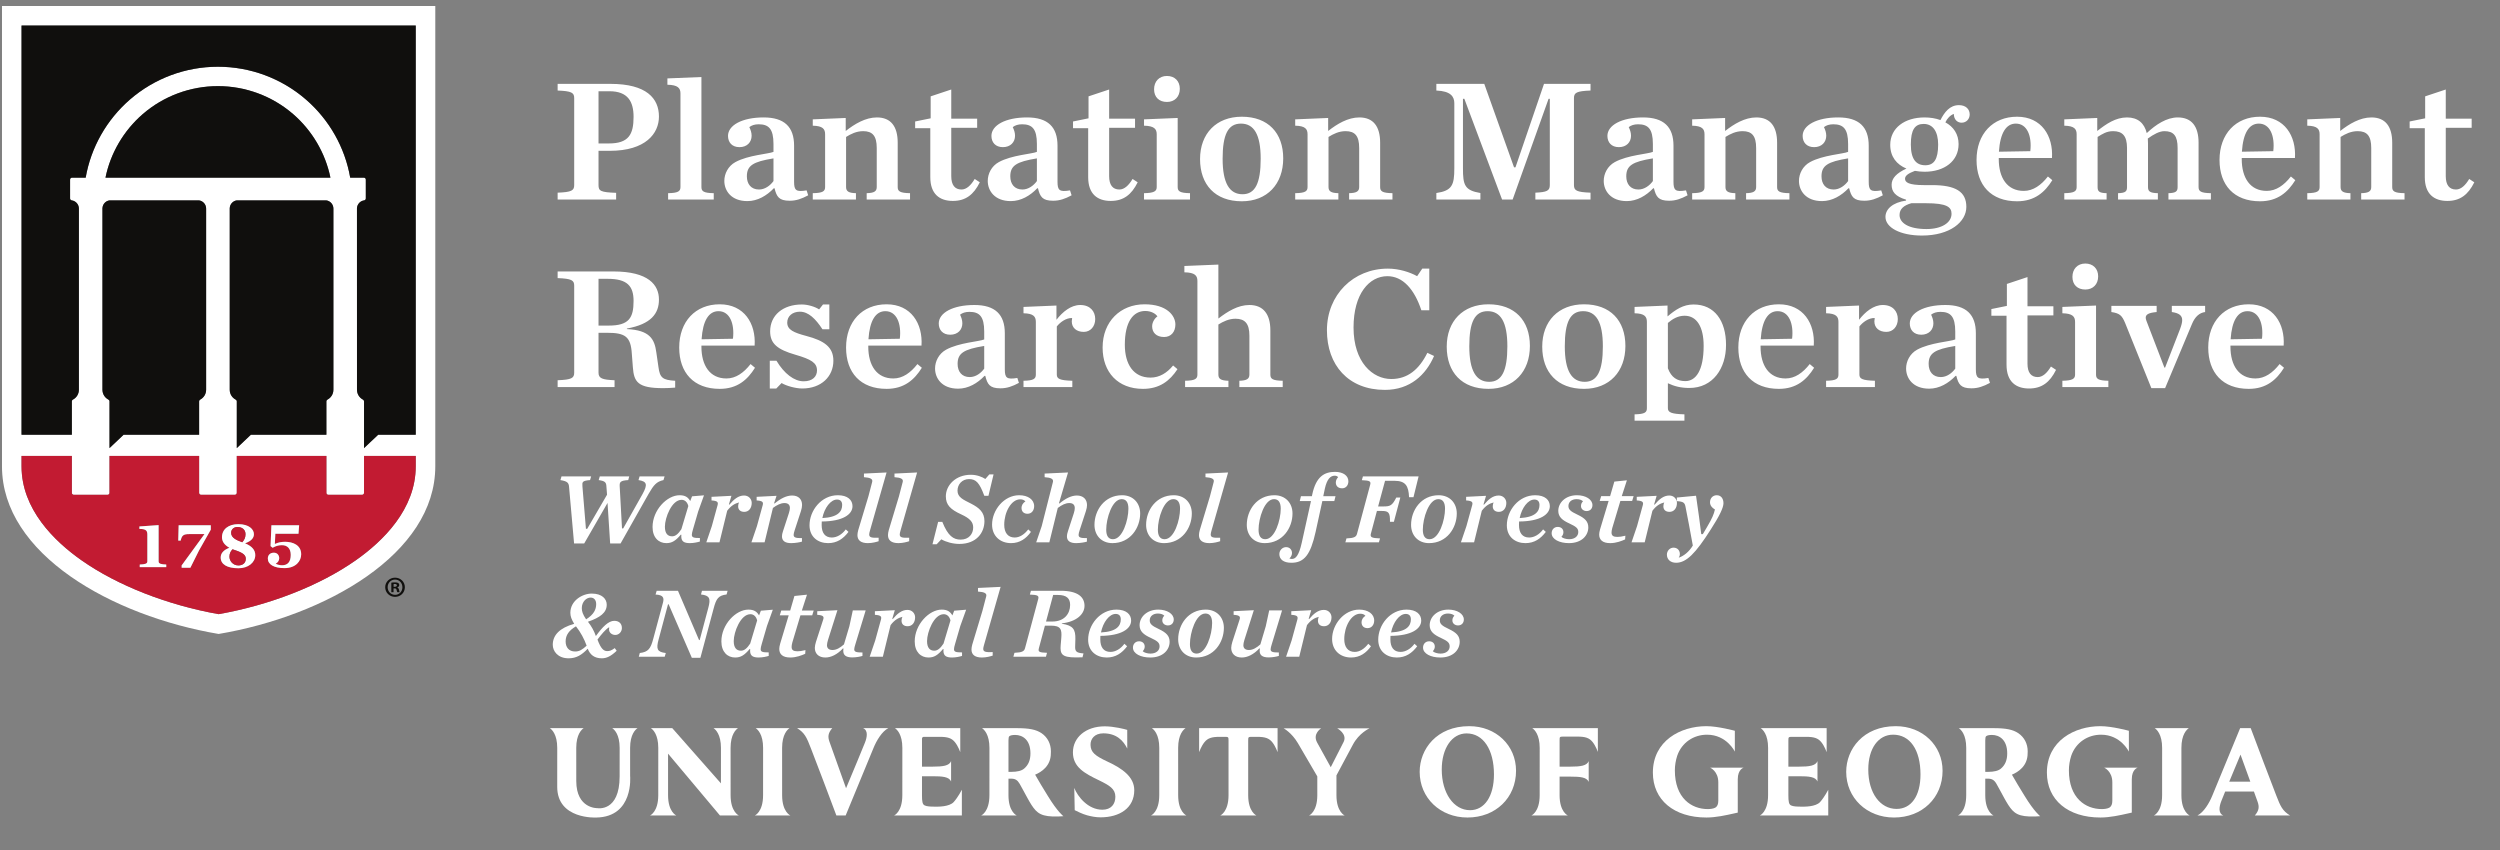<svg width="250" height="85" viewBox="0 0 250 85" fill="none" xmlns="http://www.w3.org/2000/svg">
<rect x="0" y="0" width="250" height="85" fill="#808080" stroke="none"/>
<path d="M41.574 43.475H37.813V43.478L36.403 44.809V40.132C36.403 40.062 36.363 39.998 36.302 39.964C35.929 39.771 35.699 39.393 35.699 38.974L35.696 20.82C35.719 20.421 36.019 20.09 36.414 20.037C36.509 20.023 36.58 19.942 36.58 19.847V17.956C36.58 17.849 36.493 17.766 36.389 17.766H35.02C34.496 14.744 32.925 11.972 30.592 9.952C28.154 7.837 25.027 6.674 21.794 6.674C18.56 6.674 15.436 7.837 12.996 9.952C10.665 11.972 9.092 14.744 8.568 17.766H7.199C7.095 17.766 7.008 17.849 7.008 17.956V19.847C7.008 19.942 7.078 20.023 7.174 20.037C7.58 20.093 7.889 20.446 7.889 20.857V38.974C7.889 39.393 7.656 39.771 7.286 39.964C7.224 39.995 7.185 40.062 7.185 40.132V43.475H2.154V2.555H41.574V43.475ZM10.957 20.037H19.895C20.305 20.09 20.613 20.443 20.613 20.857V38.974C20.613 39.393 20.383 39.771 20.013 39.964C19.951 39.995 19.912 40.062 19.912 40.132V43.475H12.359L10.951 44.809V40.135C10.951 40.062 10.909 39.998 10.848 39.964C10.475 39.771 10.245 39.393 10.245 38.974V20.82C10.264 20.418 10.564 20.088 10.957 20.037ZM10.547 17.766C11.047 15.315 12.368 13.063 14.269 11.415C16.356 9.608 19.029 8.612 21.794 8.612C24.559 8.612 27.232 9.608 29.319 11.415C31.22 13.063 32.541 15.315 33.043 17.766H10.547ZM23.575 39.964C23.202 39.771 22.972 39.393 22.972 38.974V20.82C22.991 20.418 23.291 20.088 23.681 20.037H32.622C33.032 20.09 33.34 20.443 33.34 20.857V38.974C33.34 39.393 33.11 39.771 32.74 39.964C32.678 39.995 32.639 40.062 32.639 40.132V43.475H25.087L23.678 44.809V40.135C23.678 40.062 23.636 39.998 23.575 39.964ZM41.574 46.633C41.574 50.919 38.307 54.114 35.567 56.036C31.991 58.548 27.013 60.501 21.864 61.416C16.718 60.501 11.74 58.548 8.161 56.036C5.421 54.114 2.154 50.919 2.154 46.633V45.593H7.185V49.291C7.185 49.395 7.269 49.481 7.376 49.481H10.761C10.864 49.481 10.951 49.395 10.951 49.291V45.593H19.912V49.291C19.912 49.395 19.996 49.481 20.103 49.481H23.485C23.591 49.481 23.678 49.395 23.678 49.291V45.593H32.639V49.291C32.639 49.395 32.723 49.481 32.83 49.481H36.212C36.319 49.481 36.403 49.395 36.403 49.291V45.593H41.574V46.633ZM0.199 0.603V46.633C0.199 55.415 11.21 61.595 21.864 63.396C32.519 61.595 43.529 55.415 43.529 46.633V0.603H0.199Z" fill="white"/>
<path d="M33.043 17.766H10.548C11.047 15.315 12.368 13.063 14.269 11.415C16.356 9.608 19.029 8.612 21.794 8.612C24.559 8.612 27.232 9.608 29.319 11.415C31.22 13.063 32.541 15.315 33.043 17.766Z" fill="#100F0D"/>
<path d="M20.613 20.857V38.974C20.613 39.393 20.383 39.771 20.013 39.964C19.951 39.995 19.912 40.062 19.912 40.132V43.475H12.359L10.951 44.809V40.135C10.951 40.062 10.909 39.998 10.848 39.964C10.475 39.771 10.245 39.393 10.245 38.974V20.82C10.264 20.418 10.564 20.088 10.957 20.037H19.895C20.305 20.09 20.613 20.443 20.613 20.857Z" fill="#100F0D"/>
<path d="M33.34 20.857V38.974C33.34 39.393 33.11 39.771 32.74 39.964C32.678 39.995 32.639 40.062 32.639 40.132V43.475H25.087L23.679 44.809V40.135C23.679 40.062 23.637 39.998 23.575 39.964C23.202 39.771 22.972 39.393 22.972 38.974V20.82C22.991 20.418 23.292 20.088 23.681 20.037H32.622C33.032 20.09 33.34 20.443 33.34 20.857Z" fill="#100F0D"/>
<path d="M28.446 56.811C27.406 56.811 26.783 56.453 26.783 55.849C26.783 55.502 27.024 55.269 27.384 55.269C27.754 55.269 27.922 55.552 27.922 55.829C27.922 56.061 27.765 56.263 27.608 56.341L27.574 56.358L27.605 56.383C27.7 56.456 27.995 56.528 28.197 56.528C28.78 56.528 29.075 56.178 29.075 55.49C29.075 54.872 28.752 54.517 28.191 54.517C27.818 54.517 27.566 54.612 27.263 54.777L27.055 54.612L27.142 52.525H29.913L29.849 53.376H27.535L27.487 54.357L27.484 54.399L27.521 54.382C27.835 54.24 28.132 54.181 28.516 54.181C29.29 54.181 30.118 54.508 30.118 55.429C30.118 56.095 29.596 56.811 28.446 56.811ZM23.85 56.825C22.717 56.825 22.069 56.436 22.069 55.753C22.069 55.334 22.346 55.012 22.896 54.794L22.941 54.777L22.899 54.752C22.433 54.483 22.198 54.139 22.198 53.725C22.198 52.928 22.84 52.416 23.836 52.416C24.904 52.416 25.392 52.936 25.392 53.42C25.392 53.803 25.112 54.103 24.559 54.31L24.503 54.332L24.559 54.355C25.21 54.634 25.527 55.012 25.527 55.51C25.527 56.26 24.806 56.825 23.85 56.825ZM21.079 52.967L19.895 55.059L19.04 56.772H18.165V56.539L20.42 53.448L20.448 53.409H18.928C18.322 53.409 18.187 53.554 18.067 54.058H17.826L17.865 52.525H21.079V52.967ZM16.625 56.71H13.975V56.453C14.491 56.433 14.735 56.38 14.735 56.134V53.459C14.735 53.258 14.698 53.135 14.609 53.048C14.499 52.942 14.306 52.894 13.989 52.894H13.941V52.645L15.86 52.511V56.134C15.86 56.38 16.106 56.433 16.625 56.453V56.71ZM36.403 45.593V49.291C36.403 49.395 36.319 49.481 36.212 49.481H32.83C32.723 49.481 32.639 49.395 32.639 49.291V45.593H23.679V49.291C23.679 49.395 23.592 49.481 23.485 49.481H20.103C19.996 49.481 19.912 49.395 19.912 49.291V45.593H10.951V49.291C10.951 49.395 10.865 49.481 10.761 49.481H7.376C7.269 49.481 7.185 49.395 7.185 49.291V45.593H2.154V46.633C2.154 50.919 5.421 54.114 8.161 56.036C11.74 58.548 16.718 60.501 21.864 61.416C27.013 60.501 31.991 58.548 35.567 56.036C38.307 54.114 41.574 50.919 41.574 46.633V45.593H36.403Z" fill="#C21B32"/>
<path d="M41.574 2.555V43.475H37.814V43.478L36.403 44.809V40.132C36.403 40.062 36.364 39.998 36.302 39.964C35.929 39.771 35.699 39.393 35.699 38.974L35.696 20.82C35.719 20.421 36.019 20.09 36.414 20.037C36.509 20.023 36.58 19.942 36.58 19.847V17.956C36.58 17.849 36.493 17.766 36.389 17.766H35.02C34.496 14.744 32.925 11.972 30.592 9.952C28.155 7.837 25.027 6.673 21.794 6.673C18.56 6.673 15.436 7.837 12.996 9.952C10.665 11.972 9.092 14.744 8.568 17.766H7.199C7.095 17.766 7.008 17.849 7.008 17.956V19.847C7.008 19.942 7.078 20.023 7.174 20.037C7.58 20.093 7.889 20.446 7.889 20.857V38.974C7.889 39.393 7.656 39.771 7.286 39.964C7.224 39.995 7.185 40.062 7.185 40.132V43.475H2.154V2.555H41.574Z" fill="#100F0D"/>
<path d="M16.625 56.453V56.71H13.975V56.453C14.491 56.433 14.735 56.38 14.735 56.134V53.459C14.735 53.258 14.698 53.135 14.609 53.048C14.499 52.942 14.306 52.894 13.989 52.894H13.941V52.645L15.86 52.511V56.134C15.86 56.38 16.106 56.433 16.625 56.453Z" fill="white"/>
<path d="M21.079 52.525V52.967L19.895 55.059L19.04 56.772H18.165V56.539L20.42 53.448L20.448 53.409H18.928C18.322 53.409 18.187 53.554 18.067 54.058H17.825L17.865 52.525H21.079Z" fill="white"/>
<path d="M23.841 56.542C23.286 56.542 22.944 56.086 22.944 55.666C22.944 55.387 23.036 55.157 23.241 54.939L23.252 54.925L23.269 54.934C23.334 54.962 23.412 54.989 23.496 55.012C24.296 55.278 24.579 55.504 24.579 55.882C24.579 56.282 24.29 56.542 23.841 56.542ZM23.74 52.698C24.234 52.698 24.551 52.981 24.551 53.42C24.551 53.728 24.455 53.966 24.234 54.215L24.223 54.226L24.206 54.22C23.654 54.019 23.112 53.778 23.112 53.283C23.112 52.9 23.429 52.698 23.74 52.698ZM24.559 54.355L24.503 54.332L24.559 54.31C25.112 54.103 25.392 53.803 25.392 53.42C25.392 52.936 24.904 52.416 23.836 52.416C22.84 52.416 22.198 52.928 22.198 53.725C22.198 54.139 22.433 54.483 22.899 54.752L22.941 54.777L22.896 54.794C22.346 55.012 22.069 55.334 22.069 55.753C22.069 56.436 22.717 56.825 23.85 56.825C24.806 56.825 25.527 56.26 25.527 55.51C25.527 55.012 25.21 54.634 24.559 54.355Z" fill="white"/>
<path d="M24.551 53.42C24.551 53.728 24.455 53.966 24.234 54.215L24.223 54.226L24.206 54.22C23.653 54.019 23.112 53.778 23.112 53.283C23.112 52.9 23.429 52.698 23.74 52.698C24.234 52.698 24.551 52.981 24.551 53.42Z" fill="#C21B32"/>
<path d="M24.579 55.882C24.579 56.282 24.29 56.542 23.841 56.542C23.286 56.542 22.944 56.086 22.944 55.666C22.944 55.387 23.036 55.157 23.241 54.939L23.252 54.925L23.269 54.934C23.334 54.962 23.412 54.989 23.496 55.012C24.296 55.278 24.579 55.504 24.579 55.882Z" fill="#C21B32"/>
<path d="M30.118 55.429C30.118 56.095 29.596 56.811 28.446 56.811C27.406 56.811 26.783 56.453 26.783 55.849C26.783 55.502 27.024 55.27 27.383 55.27C27.754 55.27 27.922 55.552 27.922 55.829C27.922 56.061 27.765 56.263 27.608 56.341L27.574 56.358L27.605 56.383C27.7 56.456 27.995 56.528 28.197 56.528C28.78 56.528 29.075 56.178 29.075 55.49C29.075 54.872 28.752 54.517 28.191 54.517C27.818 54.517 27.566 54.612 27.263 54.777L27.055 54.612L27.142 52.525H29.913L29.849 53.376H27.535L27.487 54.357L27.484 54.399L27.521 54.383C27.835 54.24 28.132 54.181 28.516 54.181C29.29 54.181 30.118 54.508 30.118 55.429Z" fill="white"/>
<path d="M39.36 58.68H39.465C39.587 58.68 39.687 58.639 39.687 58.54C39.687 58.453 39.622 58.395 39.482 58.395C39.424 58.395 39.383 58.4 39.36 58.406V58.68ZM39.354 59.221H39.132V58.267C39.22 58.249 39.342 58.237 39.5 58.237C39.681 58.237 39.762 58.267 39.832 58.308C39.885 58.348 39.926 58.424 39.926 58.517C39.926 58.622 39.844 58.703 39.727 58.738V58.75C39.821 58.785 39.873 58.855 39.902 58.982C39.931 59.128 39.949 59.186 39.972 59.221H39.733C39.704 59.186 39.687 59.099 39.657 58.988C39.64 58.883 39.581 58.837 39.459 58.837H39.354V59.221ZM38.765 58.72C38.765 59.145 39.08 59.483 39.511 59.483C39.931 59.483 40.241 59.145 40.241 58.727C40.241 58.301 39.931 57.958 39.505 57.958C39.08 57.958 38.765 58.301 38.765 58.72ZM40.486 58.72C40.486 59.262 40.06 59.687 39.505 59.687C38.957 59.687 38.52 59.262 38.52 58.72C38.52 58.191 38.957 57.766 39.505 57.766C40.06 57.766 40.486 58.191 40.486 58.72Z" fill="#100F0D"/>
<path d="M58.242 48.631C58.211 48.2 58.22 48.07 59.004 48.009L59.115 47.639H56.152L56.041 48.009C56.714 48.12 56.875 48.27 56.905 48.68L57.408 54.344H58.421L60.753 50.293L61.015 54.344H62.059L64.873 49.363C65.376 48.489 65.657 48.16 66.348 48.009L66.459 47.639H63.959L63.848 48.009C64.701 48.139 64.783 48.449 64.25 49.413L62.321 52.839H62.2L61.969 48.631C61.948 48.209 62.019 48.059 62.824 48.009L62.923 47.639H59.979L59.868 48.009C60.522 48.099 60.623 48.249 60.642 48.661L60.704 49.471L58.723 52.879H58.593L58.242 48.631ZM69.816 51.155L70.399 49.533L69.205 49.632L69.023 50.105C68.822 49.754 68.551 49.523 67.958 49.523C66.693 49.523 65.255 51.016 65.255 52.7C65.255 53.762 65.869 54.313 66.632 54.313C67.205 54.313 67.566 54.073 68.088 53.461L68.138 53.482C68.128 53.541 68.128 53.602 68.128 53.661C68.138 54.153 68.421 54.313 68.992 54.313C69.375 54.313 69.816 54.212 69.989 54.153V53.802C69.384 53.802 69.183 53.752 69.183 53.482C69.183 53.362 69.224 53.19 69.294 52.95L69.816 51.155ZM68.159 49.982C68.48 49.982 68.733 50.204 68.832 50.604L68.138 52.919C67.838 53.371 67.557 53.632 67.215 53.632C66.773 53.632 66.49 53.35 66.49 52.669C66.49 51.767 67.174 49.982 68.159 49.982ZM74.407 49.551C73.836 49.551 73.383 49.933 72.932 50.475L72.892 50.435L73.142 49.582L71.152 49.683V50.044C71.775 50.084 71.836 50.225 71.756 50.524L71.183 52.61L70.63 54.233H71.947L72.719 51.075C73.123 50.545 73.503 50.345 73.907 50.244C73.845 50.355 73.815 50.524 73.815 50.625C73.815 50.995 74.055 51.186 74.428 51.186C74.87 51.186 75.172 50.825 75.172 50.293C75.172 49.914 74.879 49.551 74.407 49.551ZM75.695 52.61L75.142 54.233H76.459L77.293 50.795C77.685 50.505 78.067 50.305 78.447 50.305C78.811 50.305 78.99 50.484 78.99 50.795C78.99 50.927 78.959 51.096 78.891 51.306L78.296 53.131C78.228 53.322 78.197 53.501 78.197 53.632C78.197 54.103 78.527 54.313 79.12 54.313C79.512 54.313 80.024 54.224 80.196 54.162V53.811C79.564 53.823 79.363 53.741 79.363 53.491C79.363 53.38 79.403 53.22 79.472 53.011L80.095 51.106C80.166 50.884 80.206 50.665 80.206 50.496C80.206 49.914 79.835 49.551 79.212 49.551C78.648 49.551 78.055 49.853 77.453 50.355L77.413 50.315L77.654 49.582L75.664 49.683V50.044C76.287 50.084 76.348 50.225 76.268 50.524L75.695 52.61ZM85.25 50.616C85.25 50.004 84.768 49.523 83.784 49.523C82.126 49.523 80.951 51.056 80.951 52.528C80.951 53.701 81.803 54.313 82.809 54.313C83.694 54.313 84.326 53.882 84.848 53.19L84.577 52.94C84.194 53.461 83.673 53.752 83.182 53.752C82.497 53.752 82.166 53.282 82.166 52.5C82.166 52.38 82.166 52.26 82.176 52.149C84.275 52.137 85.25 51.447 85.25 50.616ZM83.703 49.954C84.034 49.954 84.216 50.145 84.216 50.496C84.216 51.136 83.814 51.727 82.235 51.807C82.438 50.785 83.071 49.954 83.703 49.954ZM88.657 47.248L86.395 47.357V47.719C87.018 47.76 87.299 47.889 87.219 48.19L86.839 49.643L85.824 53.011C85.774 53.19 85.744 53.371 85.744 53.512C85.744 54.033 86.095 54.313 86.787 54.313C87.231 54.313 87.651 54.193 87.864 54.122V53.771C87.16 53.802 86.919 53.741 86.919 53.451C86.919 53.362 86.948 53.22 86.999 53.051L88.657 47.248ZM91.711 47.248L89.449 47.357V47.719C90.073 47.76 90.353 47.889 90.273 48.19L89.893 49.643L88.878 53.011C88.829 53.19 88.798 53.371 88.798 53.512C88.798 54.033 89.15 54.313 89.841 54.313C90.285 54.313 90.705 54.193 90.918 54.122V53.771C90.214 53.802 89.974 53.741 89.974 53.451C89.974 53.362 90.002 53.22 90.054 53.051L91.711 47.248ZM93.248 54.424H93.67L94.133 53.931C94.575 54.193 95.287 54.393 95.932 54.393C97.66 54.393 98.444 53.26 98.444 52.109C98.444 51.235 97.931 50.785 97.108 50.364C96.324 49.964 95.75 49.733 95.75 49.062C95.75 48.44 96.213 47.908 96.905 47.908C97.608 47.908 97.95 48.289 98.432 49.582H98.845L99.357 47.437H98.935L98.534 47.898C98.191 47.679 97.679 47.477 97.086 47.477C95.549 47.477 94.584 48.541 94.584 49.632C94.584 50.496 95.047 50.946 96.121 51.438C97.006 51.847 97.318 52.208 97.318 52.749C97.318 53.38 96.895 53.962 96.062 53.962C95.349 53.962 94.796 53.602 94.232 52.189H93.812L93.248 54.424ZM101.919 49.523C100.392 49.523 99.207 51.016 99.207 52.46C99.207 53.592 100.01 54.313 101.105 54.313C102 54.313 102.623 53.842 103.095 53.19L102.824 52.94C102.441 53.442 101.96 53.752 101.469 53.752C100.784 53.752 100.423 53.26 100.423 52.479C100.423 51.207 101.126 49.933 102.021 49.933C102.262 49.933 102.432 50.004 102.543 50.154C102.281 50.284 102.151 50.564 102.151 50.785C102.151 51.176 102.401 51.377 102.753 51.377C103.156 51.377 103.416 51.047 103.416 50.616C103.416 49.954 102.793 49.523 101.919 49.523ZM108.591 51.106C108.662 50.884 108.702 50.675 108.702 50.515C108.702 49.914 108.31 49.551 107.687 49.551C107.134 49.551 106.542 49.853 105.94 50.355L105.9 50.315L106.804 47.248L104.462 47.357V47.719C105.085 47.76 105.366 47.889 105.295 48.19L104.172 52.61L103.619 54.233H104.934L105.779 50.795C106.199 50.484 106.551 50.305 106.934 50.305C107.307 50.305 107.477 50.496 107.477 50.804C107.477 50.936 107.455 51.096 107.387 51.306L106.792 53.131C106.724 53.322 106.693 53.501 106.693 53.632C106.693 54.103 107.023 54.313 107.616 54.313C108.008 54.313 108.52 54.224 108.692 54.162V53.811C108.06 53.823 107.859 53.741 107.859 53.491C107.859 53.38 107.899 53.22 107.968 53.011L108.591 51.106ZM112.209 49.523C110.441 49.523 109.447 51.035 109.447 52.488C109.447 53.531 110.138 54.313 111.246 54.313C113.023 54.313 114.017 52.799 114.017 51.346C114.017 50.305 113.314 49.523 112.209 49.523ZM111.295 53.922C110.854 53.922 110.622 53.602 110.622 52.971C110.622 51.829 111.215 49.914 112.169 49.914C112.61 49.914 112.841 50.234 112.841 50.865C112.841 52.008 112.258 53.922 111.295 53.922ZM117.373 49.523C115.605 49.523 114.611 51.035 114.611 52.488C114.611 53.531 115.303 54.313 116.41 54.313C118.188 54.313 119.182 52.799 119.182 51.346C119.182 50.305 118.478 49.523 117.373 49.523ZM116.46 53.922C116.018 53.922 115.787 53.602 115.787 52.971C115.787 51.829 116.38 49.914 117.333 49.914C117.775 49.914 118.006 50.234 118.006 50.865C118.006 52.008 117.423 53.922 116.46 53.922ZM122.81 47.248L120.548 47.357V47.719C121.171 47.76 121.452 47.889 121.372 48.19L120.992 49.643L119.977 53.011C119.927 53.19 119.897 53.371 119.897 53.512C119.897 54.033 120.248 54.313 120.94 54.313C121.384 54.313 121.804 54.193 122.016 54.122V53.771C121.313 53.802 121.072 53.741 121.072 53.451C121.072 53.362 121.1 53.22 121.152 53.051L122.81 47.248ZM127.441 49.523C125.673 49.523 124.679 51.035 124.679 52.488C124.679 53.531 125.371 54.313 126.478 54.313C128.256 54.313 129.25 52.799 129.25 51.346C129.25 50.305 128.546 49.523 127.441 49.523ZM126.528 53.922C126.086 53.922 125.855 53.602 125.855 52.971C125.855 51.829 126.448 49.914 127.401 49.914C127.843 49.914 128.074 50.234 128.074 50.865C128.074 52.008 127.491 53.922 126.528 53.922ZM133.431 50.105L133.551 49.622H132.326L132.486 48.861C132.696 47.908 133.048 47.569 133.471 47.569C133.622 47.569 133.752 47.628 133.813 47.719C133.69 47.84 133.582 48.03 133.582 48.249C133.582 48.591 133.801 48.831 134.214 48.831C134.566 48.831 134.838 48.56 134.838 48.129C134.838 47.588 134.344 47.187 133.501 47.187C132.434 47.187 131.601 47.658 131.221 49.462L131.19 49.622H130.095L129.975 50.105H131.098L130.175 54.273C129.882 55.606 129.543 55.895 129.191 55.895C129.111 55.895 129.018 55.877 128.938 55.846C129.089 55.726 129.2 55.507 129.2 55.304C129.2 54.984 128.978 54.713 128.608 54.713C128.246 54.713 127.935 55.024 127.935 55.406C127.935 55.917 128.327 56.277 129.141 56.277C130.425 56.277 131.058 55.465 131.561 53.19L132.234 50.105H133.431ZM137.891 54.233L138.002 53.842C137.138 53.811 136.997 53.712 137.089 53.362L137.691 51.096H138.203C138.857 51.096 139.017 51.266 138.996 52.179H139.388L140.033 49.754H139.629C139.227 50.555 139.017 50.644 138.363 50.644H137.811L138.505 48.08H139.44C140.564 48.08 140.856 48.591 140.906 49.723H141.347L141.86 47.639H136.293L136.184 48.019C136.997 48.049 137.108 48.139 137.018 48.48L135.701 53.38C135.62 53.691 135.41 53.811 134.645 53.842L134.537 54.233H137.891ZM143.87 49.523C142.102 49.523 141.108 51.035 141.108 52.488C141.108 53.531 141.8 54.313 142.907 54.313C144.684 54.313 145.678 52.799 145.678 51.346C145.678 50.305 144.975 49.523 143.87 49.523ZM142.956 53.922C142.515 53.922 142.283 53.602 142.283 52.971C142.283 51.829 142.876 49.914 143.83 49.914C144.271 49.914 144.503 50.234 144.503 50.865C144.503 52.008 143.919 53.922 142.956 53.922ZM149.868 49.551C149.297 49.551 148.843 49.933 148.393 50.475L148.352 50.435L148.603 49.582L146.613 49.683V50.044C147.236 50.084 147.297 50.225 147.217 50.524L146.643 52.61L146.091 54.233H147.408L148.18 51.075C148.584 50.545 148.964 50.345 149.367 50.244C149.306 50.355 149.275 50.524 149.275 50.625C149.275 50.995 149.516 51.186 149.889 51.186C150.331 51.186 150.633 50.825 150.633 50.293C150.633 49.914 150.34 49.551 149.868 49.551ZM154.983 50.616C154.983 50.004 154.501 49.523 153.517 49.523C151.859 49.523 150.684 51.056 150.684 52.528C150.684 53.701 151.536 54.313 152.542 54.313C153.427 54.313 154.059 53.882 154.581 53.19L154.31 52.94C153.927 53.461 153.406 53.752 152.915 53.752C152.23 53.752 151.899 53.282 151.899 52.5C151.899 52.38 151.899 52.26 151.909 52.149C154.008 52.137 154.983 51.447 154.983 50.616ZM153.436 49.954C153.767 49.954 153.949 50.145 153.949 50.496C153.949 51.136 153.547 51.727 151.968 51.807C152.171 50.785 152.804 49.954 153.436 49.954ZM156.893 54.313C158.189 54.313 158.831 53.531 158.831 52.74C158.831 52.149 158.491 51.817 157.748 51.466C157.013 51.127 156.843 50.927 156.843 50.595C156.843 50.213 157.143 49.914 157.667 49.914C157.958 49.914 158.198 50.013 158.3 50.133C158.139 50.284 158.099 50.453 158.099 50.616C158.099 50.896 158.35 51.106 158.661 51.106C159.032 51.106 159.244 50.844 159.244 50.515C159.244 49.942 158.571 49.523 157.696 49.523C156.572 49.523 155.828 50.253 155.828 51.087C155.828 51.687 156.23 52.029 156.943 52.349C157.627 52.669 157.828 52.839 157.828 53.202C157.828 53.611 157.486 53.922 156.912 53.922C156.621 53.922 156.27 53.823 156.14 53.682C156.27 53.552 156.341 53.39 156.341 53.22C156.341 52.879 156.088 52.691 155.776 52.691C155.415 52.691 155.165 52.959 155.165 53.322C155.165 53.931 155.949 54.313 156.893 54.313ZM163.214 50.093L163.363 49.613H162.177L162.69 48.03L161.434 48.16L161.011 49.613H160.119L159.968 50.093H160.863L160.008 52.931C159.947 53.131 159.918 53.34 159.918 53.451C159.918 53.983 160.258 54.313 161.023 54.313C161.625 54.313 162.177 54.092 162.51 53.943L162.539 53.571C162.199 53.661 161.937 53.691 161.736 53.691C161.354 53.691 161.153 53.581 161.153 53.26C161.153 53.15 161.174 52.99 161.224 52.811L162.038 50.093H163.214ZM166.93 49.551C166.358 49.551 165.905 49.933 165.454 50.475L165.414 50.435L165.664 49.582L163.674 49.683V50.044C164.297 50.084 164.359 50.225 164.279 50.524L163.705 52.61L163.152 54.233H164.47L165.242 51.075C165.645 50.545 166.026 50.345 166.429 50.244C166.368 50.355 166.337 50.524 166.337 50.625C166.337 50.995 166.578 51.186 166.951 51.186C167.392 51.186 167.695 50.825 167.695 50.293C167.695 49.914 167.402 49.551 166.93 49.551ZM169.603 49.573L167.684 49.754V50.114C168.347 50.154 168.468 50.274 168.548 50.665L168.89 52.429L169.282 54.553C168.93 55.156 168.378 55.606 167.875 55.766C167.937 55.676 167.986 55.547 167.986 55.406C167.986 55.045 167.745 54.765 167.353 54.765C166.99 54.765 166.69 55.076 166.69 55.465C166.69 55.938 167.042 56.277 167.613 56.277C168.638 56.277 169.563 55.326 171.069 52.959C171.955 51.586 172.346 50.764 172.346 50.324C172.346 49.883 172.125 49.523 171.674 49.523C171.272 49.523 171.001 49.834 171.001 50.225C171.001 50.545 171.201 50.785 171.492 50.946C171.393 51.407 171.22 51.829 170.699 52.709L170.285 53.411H170.125L169.905 51.697L169.603 49.573ZM58.612 61.934C58.272 61.432 58.18 61.131 58.18 60.81C58.18 60.168 58.652 59.748 59.065 59.758C59.386 59.758 59.618 59.989 59.618 60.41C59.618 60.95 59.386 61.442 58.612 61.934ZM57.597 62.633C58.06 63.215 58.433 63.917 58.664 64.569C58.232 64.96 57.949 65.15 57.517 65.15C56.884 65.15 56.563 64.729 56.563 64.138C56.563 63.507 56.905 63.036 57.597 62.633ZM59.587 63.606C59.417 63.116 59.146 62.614 58.794 62.174C60.01 61.752 60.673 61.272 60.673 60.469C60.673 59.899 60.21 59.358 59.176 59.358C58.232 59.358 57.035 60.069 57.035 61.282C57.035 61.642 57.156 61.943 57.418 62.384C55.98 62.784 55.276 63.507 55.276 64.479C55.276 65.099 55.76 65.831 56.865 65.831C57.649 65.831 58.192 65.48 58.773 64.87C59.004 65.48 59.448 65.831 60.18 65.831C60.652 65.831 61.084 65.631 61.667 65.08L61.476 64.809C61.155 65.04 60.985 65.111 60.723 65.111C60.392 65.111 60.099 64.91 59.748 63.957C60.161 63.406 60.553 62.944 60.893 62.734L60.933 62.784C60.914 62.836 60.904 62.876 60.904 62.944C60.904 63.267 61.195 63.495 61.528 63.495C61.908 63.495 62.189 63.165 62.189 62.805C62.189 62.365 61.908 62.082 61.426 62.082C60.852 62.082 60.251 62.685 59.587 63.606ZM67.796 59.077H65.667L65.556 59.456C66.351 59.487 66.42 59.807 66.299 60.26L65.324 63.886C65.065 64.87 64.824 65.2 63.979 65.301L63.88 65.671H66.472L66.58 65.301C65.697 65.2 65.608 64.889 65.858 63.957L66.802 60.429H66.864L69.184 65.782H70.039L71.363 60.851C71.625 59.869 71.826 59.548 72.659 59.447L72.761 59.077H70.199L70.098 59.447C70.971 59.548 71.082 59.847 70.832 60.78L69.968 64.008H69.906L67.796 59.077ZM76.699 62.593L77.282 60.971L76.088 61.07L75.906 61.543C75.705 61.192 75.434 60.961 74.841 60.961C73.576 60.961 72.138 62.454 72.138 64.138C72.138 65.2 72.752 65.751 73.514 65.751C74.088 65.751 74.449 65.511 74.971 64.898L75.02 64.92C75.011 64.979 75.011 65.04 75.011 65.099C75.02 65.591 75.304 65.751 75.875 65.751C76.257 65.751 76.699 65.65 76.871 65.591V65.24C76.267 65.24 76.066 65.191 76.066 64.92C76.066 64.8 76.106 64.628 76.177 64.388L76.699 62.593ZM75.042 61.42C75.363 61.42 75.615 61.642 75.715 62.042L75.02 64.357C74.721 64.809 74.44 65.07 74.097 65.07C73.656 65.07 73.373 64.788 73.373 64.107C73.373 63.205 74.057 61.42 75.042 61.42ZM81.222 61.531L81.371 61.051H80.186L80.698 59.468L79.442 59.598L79.02 61.051H78.127L77.976 61.531H78.871L78.016 64.369C77.955 64.569 77.927 64.778 77.927 64.889C77.927 65.421 78.266 65.751 79.031 65.751C79.633 65.751 80.186 65.53 80.519 65.381L80.547 65.009C80.207 65.099 79.945 65.129 79.744 65.129C79.362 65.129 79.161 65.019 79.161 64.698C79.161 64.588 79.183 64.428 79.232 64.249L80.046 61.531H81.222ZM81.593 64.197C81.534 64.397 81.482 64.618 81.482 64.788C81.482 65.351 81.855 65.751 82.537 65.751C83.09 65.751 83.722 65.461 84.305 64.828L84.345 64.87C84.336 64.939 84.327 65.019 84.327 65.08C84.327 65.511 84.586 65.742 85.231 65.742C85.623 65.742 86.085 65.65 86.246 65.591V65.249C85.632 65.249 85.422 65.191 85.422 64.929C85.422 64.8 85.472 64.658 85.531 64.449L86.567 61.041H85.28L84.938 62.624L84.397 64.439C84.024 64.769 83.654 65 83.25 65C82.889 65 82.698 64.828 82.698 64.519C82.698 64.388 82.738 64.209 82.799 63.997L83.743 61.02L81.723 61.121V61.482C82.346 61.522 82.417 61.672 82.318 61.962L81.593 64.197ZM90.746 60.989C90.175 60.989 89.721 61.371 89.27 61.913L89.23 61.873L89.481 61.02L87.49 61.121V61.482C88.114 61.522 88.175 61.663 88.095 61.962L87.521 64.048L86.969 65.671H88.286L89.058 62.513C89.462 61.983 89.842 61.783 90.246 61.682C90.184 61.792 90.153 61.962 90.153 62.063C90.153 62.433 90.394 62.624 90.767 62.624C91.209 62.624 91.511 62.264 91.511 61.731C91.511 61.352 91.218 60.989 90.746 60.989ZM96.032 62.593L96.615 60.971L95.42 61.07L95.239 61.543C95.038 61.192 94.766 60.961 94.174 60.961C92.908 60.961 91.471 62.454 91.471 64.138C91.471 65.2 92.085 65.751 92.847 65.751C93.421 65.751 93.782 65.511 94.304 64.898L94.353 64.92C94.344 64.979 94.344 65.04 94.344 65.099C94.353 65.591 94.636 65.751 95.208 65.751C95.59 65.751 96.032 65.65 96.204 65.591V65.24C95.6 65.24 95.399 65.191 95.399 64.92C95.399 64.8 95.439 64.628 95.51 64.388L96.032 62.593ZM94.374 61.42C94.695 61.42 94.948 61.642 95.047 62.042L94.353 64.357C94.053 64.809 93.772 65.07 93.43 65.07C92.989 65.07 92.705 64.788 92.705 64.107C92.705 63.205 93.39 61.42 94.374 61.42ZM100.061 58.687L97.799 58.795V59.157C98.423 59.197 98.704 59.327 98.623 59.628L98.243 61.081L97.228 64.449C97.178 64.628 97.148 64.809 97.148 64.95C97.148 65.471 97.499 65.751 98.191 65.751C98.635 65.751 99.055 65.631 99.268 65.56V65.209C98.564 65.24 98.323 65.179 98.323 64.889C98.323 64.8 98.352 64.658 98.404 64.489L100.061 58.687ZM104.603 62.153L105.316 59.496H105.798C106.662 59.496 107.013 59.847 107.013 60.49C107.013 61.371 106.43 62.153 105.236 62.153H104.603ZM102.986 59.456C103.798 59.487 103.909 59.577 103.819 59.918L102.502 64.819C102.422 65.129 102.212 65.249 101.447 65.28L101.338 65.671H104.594L104.702 65.28C103.918 65.249 103.789 65.191 103.89 64.819L104.492 62.565H105.085C106.069 62.565 106.199 62.925 106.13 63.787L106.069 64.508C105.998 65.391 106.159 65.742 107.578 65.742C107.788 65.742 108.18 65.732 108.25 65.732L108.35 65.341C107.667 65.289 107.497 65.169 107.516 64.639L107.537 63.917C107.556 62.944 107.325 62.544 106.18 62.374L106.189 62.334C107.646 62.174 108.451 61.42 108.451 60.58C108.451 59.727 107.818 59.077 106.06 59.077H103.094L102.986 59.456ZM113.113 62.054C113.113 61.442 112.631 60.961 111.647 60.961C109.99 60.961 108.814 62.494 108.814 63.966C108.814 65.139 109.666 65.751 110.672 65.751C111.557 65.751 112.19 65.32 112.712 64.628L112.44 64.378C112.058 64.898 111.536 65.191 111.045 65.191C110.36 65.191 110.03 64.72 110.03 63.938C110.03 63.818 110.03 63.698 110.039 63.587C112.138 63.575 113.113 62.885 113.113 62.054ZM111.567 61.392C111.897 61.392 112.079 61.583 112.079 61.934C112.079 62.574 111.678 63.165 110.098 63.245C110.301 62.223 110.934 61.392 111.567 61.392ZM115.023 65.751C116.319 65.751 116.962 64.969 116.962 64.178C116.962 63.587 116.622 63.255 115.878 62.904C115.144 62.565 114.974 62.365 114.974 62.033C114.974 61.651 115.274 61.352 115.798 61.352C116.088 61.352 116.329 61.451 116.43 61.571C116.27 61.722 116.23 61.891 116.23 62.054C116.23 62.334 116.48 62.544 116.792 62.544C117.162 62.544 117.375 62.282 117.375 61.953C117.375 61.38 116.702 60.961 115.826 60.961C114.702 60.961 113.959 61.691 113.959 62.525C113.959 63.125 114.36 63.467 115.073 63.787C115.758 64.107 115.958 64.277 115.958 64.639C115.958 65.049 115.616 65.36 115.042 65.36C114.752 65.36 114.4 65.261 114.27 65.12C114.4 64.99 114.471 64.828 114.471 64.658C114.471 64.317 114.218 64.129 113.907 64.129C113.546 64.129 113.295 64.397 113.295 64.76C113.295 65.37 114.079 65.751 115.023 65.751ZM120.579 60.961C118.811 60.961 117.817 62.473 117.817 63.926C117.817 64.969 118.509 65.751 119.616 65.751C121.394 65.751 122.388 64.237 122.388 62.784C122.388 61.743 121.684 60.961 120.579 60.961ZM119.666 65.36C119.224 65.36 118.993 65.04 118.993 64.409C118.993 63.267 119.585 61.352 120.539 61.352C120.981 61.352 121.212 61.672 121.212 62.303C121.212 63.446 120.629 65.36 119.666 65.36ZM123.232 64.197C123.173 64.397 123.121 64.618 123.121 64.788C123.121 65.351 123.494 65.751 124.177 65.751C124.729 65.751 125.362 65.461 125.945 64.828L125.985 64.87C125.975 64.939 125.966 65.019 125.966 65.08C125.966 65.511 126.226 65.742 126.87 65.742C127.262 65.742 127.725 65.65 127.885 65.591V65.249C127.271 65.249 127.061 65.191 127.061 64.929C127.061 64.8 127.111 64.658 127.17 64.449L128.206 61.041H126.92L126.577 62.624L126.037 64.439C125.664 64.769 125.293 65 124.89 65C124.528 65 124.337 64.828 124.337 64.519C124.337 64.388 124.377 64.209 124.439 63.997L125.383 61.02L123.362 61.121V61.482C123.985 61.522 124.056 61.672 123.957 61.962L123.232 64.197ZM132.385 60.989C131.814 60.989 131.36 61.371 130.909 61.913L130.869 61.873L131.12 61.02L129.129 61.121V61.482C129.753 61.522 129.814 61.663 129.734 61.962L129.16 64.048L128.608 65.671H129.925L130.697 62.513C131.101 61.983 131.481 61.783 131.884 61.682C131.823 61.792 131.792 61.962 131.792 62.063C131.792 62.433 132.033 62.624 132.406 62.624C132.848 62.624 133.15 62.264 133.15 61.731C133.15 61.352 132.857 60.989 132.385 60.989ZM135.922 60.961C134.395 60.961 133.21 62.454 133.21 63.898C133.21 65.03 134.013 65.751 135.108 65.751C136.003 65.751 136.626 65.28 137.098 64.628L136.827 64.378C136.444 64.88 135.963 65.191 135.472 65.191C134.787 65.191 134.426 64.698 134.426 63.917C134.426 62.645 135.129 61.371 136.024 61.371C136.265 61.371 136.435 61.442 136.546 61.592C136.284 61.722 136.154 62.002 136.154 62.223C136.154 62.614 136.404 62.815 136.756 62.815C137.159 62.815 137.419 62.485 137.419 62.054C137.419 61.392 136.796 60.961 135.922 60.961ZM142.122 62.054C142.122 61.442 141.64 60.961 140.656 60.961C138.999 60.961 137.823 62.494 137.823 63.966C137.823 65.139 138.675 65.751 139.681 65.751C140.566 65.751 141.199 65.32 141.72 64.628L141.449 64.378C141.067 64.898 140.545 65.191 140.054 65.191C139.369 65.191 139.039 64.72 139.039 63.938C139.039 63.818 139.039 63.698 139.048 63.587C141.147 63.575 142.122 62.885 142.122 62.054ZM140.575 61.392C140.906 61.392 141.088 61.583 141.088 61.934C141.088 62.574 140.686 63.165 139.107 63.245C139.31 62.223 139.943 61.392 140.575 61.392ZM144.032 65.751C145.328 65.751 145.97 64.969 145.97 64.178C145.97 63.587 145.63 63.255 144.887 62.904C144.153 62.565 143.983 62.365 143.983 62.033C143.983 61.651 144.282 61.352 144.807 61.352C145.097 61.352 145.338 61.451 145.439 61.571C145.279 61.722 145.239 61.891 145.239 62.054C145.239 62.334 145.489 62.544 145.8 62.544C146.171 62.544 146.384 62.282 146.384 61.953C146.384 61.38 145.711 60.961 144.835 60.961C143.711 60.961 142.968 61.691 142.968 62.525C142.968 63.125 143.369 63.467 144.082 63.787C144.766 64.107 144.967 64.277 144.967 64.639C144.967 65.049 144.625 65.36 144.051 65.36C143.761 65.36 143.409 65.261 143.279 65.12C143.409 64.99 143.48 64.828 143.48 64.658C143.48 64.317 143.227 64.129 142.916 64.129C142.554 64.129 142.304 64.397 142.304 64.76C142.304 65.37 143.088 65.751 144.032 65.751Z" fill="white"/>
<path d="M192.049 77.446C192.049 79.616 191.111 80.892 189.66 80.892C188.019 80.892 186.828 79.308 186.828 76.95C186.828 74.825 187.848 73.468 189.308 73.468H189.317C190.977 73.468 192.049 74.952 192.049 77.446ZM189.579 72.617H189.57C186.321 72.617 184.62 74.915 184.62 77.184C184.62 79.788 186.674 81.752 189.398 81.752C192.214 81.752 194.257 79.785 194.257 77.076C194.257 74.534 192.246 72.617 189.579 72.617Z" fill="white"/>
<path d="M149.396 77.446C149.396 79.616 148.458 81.019 147.007 81.019C145.366 81.019 144.175 79.308 144.175 76.95C144.175 74.825 145.195 73.341 146.655 73.341H146.664C148.323 73.341 149.396 74.952 149.396 77.446ZM146.926 72.617H146.917C143.668 72.617 141.967 74.915 141.967 77.184C141.967 79.788 144.021 81.752 146.745 81.752C149.561 81.752 151.604 79.785 151.604 77.076C151.604 74.534 149.593 72.617 146.926 72.617Z" fill="white"/>
<path d="M173.776 77.929V81.26L173.428 81.338C172.609 81.523 171.59 81.752 170.643 81.752C167.389 81.752 165.287 79.991 165.287 77.265C165.287 74.072 168.061 72.617 170.638 72.617C171.802 72.617 173.484 73.078 173.484 73.078V75.162C173.484 75.162 172.676 73.47 170.701 73.47C169.375 73.47 168.177 74.243 167.719 75.582C167.567 76.051 167.486 76.555 167.486 77.04C167.486 79.801 169.14 80.909 170.779 80.909C171.024 80.909 171.354 80.87 171.543 80.758C171.733 80.641 171.83 80.412 171.83 80.077V78.236C171.83 77.101 171.009 76.765 171.009 76.765H174.371C174.371 76.765 173.776 76.913 173.776 77.929Z" fill="white"/>
<path d="M213.179 77.929V81.26L212.83 81.338C212.012 81.523 210.993 81.752 210.046 81.752C206.793 81.752 204.69 79.991 204.69 77.265C204.69 74.072 207.464 72.617 210.04 72.617C211.205 72.617 212.887 73.078 212.887 73.078V75.162C212.887 75.162 212.079 73.47 210.105 73.47C208.779 73.47 207.581 74.243 207.121 75.582C206.97 76.051 206.89 76.555 206.89 77.04C206.89 79.801 208.543 80.909 210.181 80.909C210.427 80.909 210.757 80.87 210.947 80.758C211.136 80.641 211.233 80.412 211.233 80.077V78.236C211.233 77.101 210.413 76.765 210.413 76.765H213.773C213.773 76.765 213.179 76.913 213.179 77.929Z" fill="white"/>
<path d="M86.306 72.815C86.831 73.034 86.712 73.719 86.496 74.26C86.389 74.558 85.169 77.475 84.605 78.823C84.395 78.243 83.021 74.391 82.949 74.183C82.774 73.691 82.789 73.322 83.224 72.815H79.711C80.46 73.279 80.663 73.721 81.094 74.842C81.822 76.715 82.826 79.381 83.618 81.494L83.637 81.545H84.567L87.351 74.798C87.656 74.045 88.202 73.137 88.832 72.815H86.306Z" fill="white"/>
<path d="M95.378 80.196C94.932 80.698 93.756 80.666 93.587 80.666C93.012 80.666 92.699 80.648 92.477 80.546C92.241 80.447 92.199 80.139 92.199 79.527V77.624H93.276C94.248 77.624 94.913 77.679 95.109 78.15V76.112C94.924 76.581 94.289 76.664 93.276 76.664H92.199V73.861C92.199 73.763 92.278 73.684 92.376 73.684H93.98C94.775 73.684 95.166 73.817 95.492 74.216C95.817 74.615 96.027 75.216 96.027 75.216V72.815H89.493C89.699 72.952 90.235 73.439 90.235 74.791L90.233 79.523C90.233 81.196 89.414 81.545 89.414 81.545H96.186V78.973C96.186 78.973 95.823 79.694 95.378 80.196Z" fill="white"/>
<path d="M180.225 80.666C179.65 80.666 179.338 80.648 179.115 80.546C178.88 80.447 178.838 80.139 178.838 79.527V77.624H179.914C180.886 77.624 181.552 77.679 181.748 78.15V76.112C181.562 76.581 180.927 76.664 179.914 76.664H178.838V74.066C178.838 73.684 178.838 73.684 179.32 73.684H180.618C181.414 73.684 181.805 73.817 182.13 74.216C182.456 74.615 182.665 75.216 182.665 75.216V72.815H176.068C176.274 72.952 176.81 73.439 176.81 74.791L176.808 79.523C176.808 81.196 175.989 81.545 175.989 81.545H182.825V78.973C182.825 78.973 182.462 79.694 182.016 80.196C181.571 80.698 180.395 80.666 180.225 80.666Z" fill="white"/>
<path d="M218.961 81.545C218.961 81.545 218.141 81.196 218.141 79.523V74.791C218.141 73.439 218.676 72.952 218.882 72.815H215.471C215.677 72.952 216.213 73.439 216.213 74.791L216.211 79.523C216.211 81.196 215.393 81.545 215.393 81.545H218.961Z" fill="white"/>
<path d="M73.88 81.545C73.88 81.545 73.06 81.196 73.06 79.523L73.058 74.791C73.058 73.439 73.595 72.952 73.801 72.815H71.353C71.558 72.952 72.095 73.439 72.095 74.791L72.093 78.337L67.226 72.815H65.086C65.292 72.952 65.828 73.439 65.828 74.791L65.826 79.523C65.826 81.196 65.007 81.545 65.007 81.545H67.626C67.626 81.545 66.807 81.196 66.807 79.523L66.805 75.366L71.993 81.545H73.88Z" fill="white"/>
<path d="M118.636 81.545C118.636 81.545 117.817 81.196 117.817 79.523L117.815 74.791C117.815 73.439 118.351 72.952 118.557 72.815H115.185C115.39 72.952 115.927 73.439 115.927 74.791L115.925 79.523C115.925 81.196 115.105 81.545 115.105 81.545H118.636Z" fill="white"/>
<path d="M79.032 81.545C79.032 81.545 78.213 81.196 78.213 79.523L78.211 74.791C78.211 73.439 78.748 72.952 78.953 72.815H75.568C75.774 72.952 76.31 73.439 76.31 74.791L76.308 79.523C76.308 81.196 75.489 81.545 75.489 81.545H79.032Z" fill="white"/>
<path d="M222.925 78.166C223.453 76.889 224.051 75.461 224.051 75.461C224.051 75.461 224.567 76.882 225.032 78.166H222.925ZM228.999 81.545C228.247 81.081 228.046 80.638 227.615 79.518C226.888 77.645 225.884 74.979 225.091 72.866L225.071 72.815H224.015L221.231 79.562C220.925 80.315 220.379 81.223 219.75 81.545H222.327C221.801 81.326 221.92 80.64 222.135 80.1C222.174 79.996 222.321 79.632 222.518 79.153H225.391C225.59 79.704 225.737 80.113 225.76 80.176C225.935 80.668 225.919 81.037 225.486 81.545H228.999Z" fill="white"/>
<path d="M110.759 76.166C109.511 75.581 109.078 75.237 109.053 74.506C109.032 73.906 109.439 73.334 110.334 73.334C111.65 73.334 112.333 74.057 112.726 74.858L112.723 72.989C112.501 72.916 111.384 72.633 110.477 72.633C108.572 72.633 107.292 73.749 107.292 75.239C107.292 76.71 108.459 77.342 109.912 78.036C110.956 78.548 111.536 78.888 111.536 79.674C111.536 80.408 111.117 80.972 110.237 80.972C108.795 80.972 107.758 79.647 107.427 78.794L107.471 81.017C107.632 81.099 108.266 81.415 108.715 81.532C109.112 81.637 109.576 81.734 110.052 81.734C111.964 81.734 113.427 80.799 113.427 79.018C113.427 77.692 112.23 76.842 110.759 76.166Z" fill="white"/>
<path d="M156.778 81.545C156.778 81.545 155.959 81.196 155.959 79.523V77.662H157.035C158.007 77.662 158.673 77.717 158.869 78.188V76.112C158.683 76.581 158.048 76.664 157.035 76.664H155.959V74.041C155.959 73.659 155.959 73.659 156.441 73.659H157.739C158.535 73.659 158.926 73.791 159.251 74.191C159.576 74.59 159.786 75.191 159.786 75.191V72.815H153.227C153.433 72.952 153.969 73.439 153.969 74.791L153.967 79.523C153.967 81.196 153.148 81.545 153.148 81.545H156.778Z" fill="white"/>
<path d="M124.819 74.066C124.819 73.684 124.819 73.684 125.301 73.684H125.711C126.507 73.684 126.898 73.817 127.223 74.216C127.548 74.615 127.758 75.216 127.758 75.216V72.815H119.913V75.216C119.913 75.216 120.123 74.615 120.448 74.216C120.774 73.817 121.164 73.684 121.96 73.684H122.371C122.853 73.684 122.853 73.684 122.853 74.066V79.523C122.853 81.196 122.033 81.545 122.033 81.545H125.638C125.638 81.545 124.819 81.196 124.819 79.523V74.066Z" fill="white"/>
<path d="M61.963 77.639L61.965 74.791C61.965 73.439 61.429 72.952 61.223 72.815H63.753C63.548 72.952 63.011 73.439 63.011 74.791L63.013 77.594C63.013 77.594 63.407 81.689 59.63 81.754C59.63 81.754 55.722 81.968 55.722 78.685L55.724 74.791C55.724 73.439 55.188 72.952 54.982 72.815H58.367C58.161 72.952 57.625 73.439 57.625 74.791L57.627 78.103C57.627 80.885 59.74 80.816 59.74 80.816C59.74 80.816 61.963 81.227 61.963 77.639Z" fill="white"/>
<path d="M133.721 72.834C133.721 72.834 134.746 73.377 134.37 74.177L133.075 76.721L131.711 74.25C131.232 73.37 132.114 72.834 132.114 72.834H128.364C128.364 72.834 129.163 73.256 129.785 74.31L131.73 77.64V79.523C131.73 81.196 130.911 81.545 130.911 81.545H134.464C134.464 81.545 133.645 81.196 133.645 79.523V77.538L135.278 74.485C135.896 73.296 136.952 72.834 136.952 72.834H133.721Z" fill="white"/>
<path d="M104.776 79.583C104.389 78.949 103.802 78.003 103.512 77.467C104.135 77.209 105.084 76.606 105.084 75.341V75.338C105.088 75.276 105.091 75.213 105.091 75.147C105.091 74.384 104.761 73.737 104.161 73.324C103.607 72.953 102.928 72.815 101.656 72.815H98.201C98.407 72.952 98.944 73.439 98.944 74.791L98.942 79.523C98.942 81.196 98.122 81.545 98.122 81.545H101.668C101.668 81.545 100.847 81.196 100.847 79.523V77.866H101.117C101.517 77.866 101.746 78.005 101.963 78.376C102.098 78.614 102.227 78.852 102.353 79.084C102.601 79.538 102.92 80.145 103.153 80.5C103.703 81.338 104.147 81.702 105.834 81.648C105.834 81.648 106.122 81.638 106.341 81.619C106.341 81.619 105.763 81.201 104.776 79.583ZM103.044 75.337C103.044 76.006 102.845 76.489 102.419 76.855L102.419 76.855C102.163 77.079 101.733 77.187 101.104 77.187H100.847V74.047C100.847 73.798 100.873 73.678 100.936 73.621C101.04 73.537 101.236 73.494 101.52 73.494C102.257 73.494 103.044 73.978 103.044 75.337Z" fill="white"/>
<path d="M202.456 79.583C202.069 78.949 201.481 78.003 201.191 77.467C201.813 77.209 202.762 76.606 202.762 75.341V75.338C202.768 75.276 202.77 75.213 202.77 75.147C202.77 74.384 202.44 73.737 201.839 73.324C201.286 72.953 200.607 72.815 199.335 72.815H195.88C196.086 72.952 196.623 73.439 196.623 74.791L196.621 79.523C196.621 81.196 195.801 81.545 195.801 81.545H199.347C199.347 81.545 198.526 81.196 198.526 79.523V77.866H198.796C199.196 77.866 199.425 78.005 199.642 78.376C199.776 78.614 199.906 78.852 200.032 79.084C200.279 79.538 200.599 80.145 200.832 80.5C201.382 81.338 201.825 81.702 203.513 81.648C203.513 81.648 203.801 81.638 204.021 81.619C204.021 81.619 203.443 81.201 202.456 79.583ZM200.722 75.337C200.722 76.006 200.524 76.489 200.098 76.855L200.098 76.855C199.843 77.079 199.412 77.187 198.783 77.187H198.526V74.047C198.526 73.798 198.552 73.678 198.615 73.621C198.718 73.537 198.915 73.494 199.199 73.494C199.936 73.494 200.722 73.978 200.722 75.337Z" fill="white"/>
<path d="M55.763 19.952H61.613V19.283C60.045 19.231 59.852 19.09 59.852 18.511V15.082H60.98C64.573 15.082 65.895 13.344 65.895 11.656C65.895 9.845 64.663 8.387 61.048 8.387H55.763V9.054C57.156 9.108 57.42 9.266 57.42 9.809V18.511C57.42 19.055 57.156 19.215 55.763 19.267V19.952ZM59.852 14.345V9.124H60.944C62.793 9.124 63.357 10.163 63.357 11.691C63.357 13.466 62.847 14.345 60.89 14.345H59.852ZM66.811 19.952H71.374V19.318C70.352 19.302 70.142 19.125 70.142 18.704V7.702L66.74 7.841V8.474C67.781 8.491 68.046 8.809 68.046 9.336V18.704C68.046 19.125 67.817 19.302 66.811 19.318V19.952ZM74.739 20.11C75.761 20.11 76.677 19.566 77.383 18.826H77.454C77.664 19.672 77.893 20.074 78.969 20.074C79.621 20.074 80.166 19.881 80.818 19.53L80.66 19.038C79.602 19.215 79.409 19.038 79.409 18.176V14.573C79.409 12.692 78.441 11.743 76.361 11.743C74.194 11.743 72.801 12.534 72.801 13.589C72.801 14.239 73.207 14.715 73.946 14.715C74.704 14.715 75.162 14.222 75.162 13.572C75.162 13.255 75.058 12.974 74.933 12.711C75.162 12.534 75.461 12.428 75.867 12.428C76.871 12.428 77.348 12.885 77.348 14.397V15.188C76.854 15.4 74.829 15.506 73.542 16.208C72.801 16.613 72.433 17.385 72.433 18.089C72.433 19.073 73.12 20.11 74.739 20.11ZM75.903 18.951C75.11 18.951 74.687 18.405 74.687 17.632C74.687 16.558 75.303 16.172 77.348 15.838V18.106C77.031 18.546 76.502 18.951 75.903 18.951ZM81.276 19.952H85.594V19.318C84.855 19.302 84.608 19.125 84.608 18.704V13.695C85.084 13.396 85.646 13.116 86.317 13.116C87.251 13.116 87.674 13.589 87.674 14.802V18.704C87.674 19.125 87.426 19.302 86.668 19.318V19.952H91.003V19.318C89.983 19.302 89.77 19.125 89.77 18.704V14.274C89.77 12.64 89.084 11.743 87.691 11.743C86.546 11.743 85.472 12.393 84.572 13.097V11.797L81.276 11.936V12.569C82.282 12.588 82.511 12.904 82.511 13.431V18.704C82.511 19.125 82.282 19.302 81.276 19.318V19.952ZM95.285 20.093C96.555 20.093 97.364 19.476 97.981 18.23L97.471 17.896C97.083 18.546 96.642 18.951 96.149 18.951C95.478 18.951 95.126 18.492 95.126 17.613V12.781H97.716V11.868H95.126V8.95L93.066 9.635V11.832L91.514 12.148V12.817H93.03V17.719C93.03 19.408 93.963 20.093 95.285 20.093ZM101.081 20.11C102.104 20.11 103.02 19.566 103.725 18.826H103.796C104.006 19.672 104.235 20.074 105.312 20.074C105.963 20.074 106.509 19.881 107.16 19.53L107.002 19.038C105.945 19.215 105.751 19.038 105.751 18.176V14.573C105.751 12.692 104.783 11.743 102.703 11.743C100.536 11.743 99.143 12.534 99.143 13.589C99.143 14.239 99.549 14.715 100.288 14.715C101.046 14.715 101.504 14.222 101.504 13.572C101.504 13.255 101.4 12.974 101.275 12.711C101.504 12.534 101.804 12.428 102.21 12.428C103.213 12.428 103.69 12.885 103.69 14.397V15.188C103.197 15.4 101.171 15.506 99.885 16.208C99.143 16.613 98.775 17.385 98.775 18.089C98.775 19.073 99.462 20.11 101.081 20.11ZM102.245 18.951C101.452 18.951 101.029 18.405 101.029 17.632C101.029 16.558 101.646 16.172 103.69 15.838V18.106C103.374 18.546 102.845 18.951 102.245 18.951ZM111.072 20.093C112.342 20.093 113.152 19.476 113.768 18.23L113.258 17.896C112.871 18.546 112.429 18.951 111.936 18.951C111.266 18.951 110.914 18.492 110.914 17.613V12.781H113.504V11.868H110.914V8.95L108.853 9.635V11.832L107.302 12.148V12.817H108.818V17.719C108.818 19.408 109.75 20.093 111.072 20.093ZM116.694 10.196C117.468 10.196 117.981 9.671 117.981 8.879C117.981 8.105 117.468 7.596 116.694 7.596C115.917 7.596 115.408 8.14 115.408 8.931C115.408 9.722 115.917 10.196 116.694 10.196ZM114.402 19.952H119.001V19.318C117.981 19.302 117.768 19.125 117.768 18.704V11.797L114.402 11.936V12.569C115.424 12.588 115.672 12.904 115.672 13.431V18.704C115.672 19.125 115.408 19.302 114.402 19.318V19.952ZM124.181 20.128C126.719 20.128 128.322 18.405 128.322 15.838C128.322 13.29 126.806 11.672 124.181 11.672C121.627 11.672 120.005 13.361 120.005 15.909C120.005 18.475 121.521 20.128 124.181 20.128ZM124.252 19.424C122.949 19.424 122.262 18.317 122.262 15.873C122.262 13.448 122.807 12.36 124.094 12.36C125.397 12.36 126.068 13.448 126.068 15.873C126.068 18.317 125.52 19.424 124.252 19.424ZM129.52 19.952H133.838V19.318C133.099 19.302 132.851 19.125 132.851 18.704V13.695C133.328 13.396 133.89 13.116 134.56 13.116C135.495 13.116 135.918 13.589 135.918 14.802V18.704C135.918 19.125 135.67 19.302 134.912 19.318V19.952H139.246V19.318C138.227 19.302 138.014 19.125 138.014 18.704V14.274C138.014 12.64 137.327 11.743 135.934 11.743C134.789 11.743 133.715 12.393 132.816 13.097V11.797L129.52 11.936V12.569C130.526 12.588 130.755 12.904 130.755 13.431V18.704C130.755 19.125 130.526 19.302 129.52 19.318V19.952ZM143.635 19.952H148.04V19.302C146.454 19.038 146.296 18.492 146.296 16.841V9.88H146.435L150.207 19.952H151.265L154.858 9.88H154.981V18.511C154.981 19.09 154.664 19.215 153.536 19.267V19.952H159.053V19.267C157.66 19.215 157.396 19.055 157.396 18.511V9.809C157.396 9.266 157.66 9.108 159.053 9.054V8.387H154.4L151.546 16.735H151.404L148.427 8.387H143.635V9.054C145.08 9.108 145.432 9.671 145.432 10.32V16.841C145.432 18.511 145.203 19.073 143.635 19.302V19.952ZM162.679 20.11C163.701 20.11 164.617 19.566 165.323 18.826H165.394C165.604 19.672 165.833 20.074 166.91 20.074C167.561 20.074 168.107 19.881 168.758 19.53L168.6 19.038C167.542 19.215 167.349 19.038 167.349 18.176V14.573C167.349 12.692 166.381 11.743 164.301 11.743C162.134 11.743 160.741 12.534 160.741 13.589C160.741 14.239 161.147 14.715 161.886 14.715C162.644 14.715 163.102 14.222 163.102 13.572C163.102 13.255 162.998 12.974 162.873 12.711C163.102 12.534 163.402 12.428 163.808 12.428C164.811 12.428 165.288 12.885 165.288 14.397V15.188C164.794 15.4 162.769 15.506 161.482 16.208C160.741 16.613 160.373 17.385 160.373 18.089C160.373 19.073 161.06 20.11 162.679 20.11ZM163.843 18.951C163.05 18.951 162.627 18.405 162.627 17.632C162.627 16.558 163.243 16.172 165.288 15.838V18.106C164.971 18.546 164.443 18.951 163.843 18.951ZM169.216 19.952H173.534V19.318C172.795 19.302 172.547 19.125 172.547 18.704V13.695C173.024 13.396 173.586 13.116 174.256 13.116C175.191 13.116 175.614 13.589 175.614 14.802V18.704C175.614 19.125 175.366 19.302 174.608 19.318V19.952H178.942V19.318C177.923 19.302 177.71 19.125 177.71 18.704V14.274C177.71 12.64 177.023 11.743 175.63 11.743C174.485 11.743 173.411 12.393 172.512 13.097V11.797L169.216 11.936V12.569C170.222 12.588 170.451 12.904 170.451 13.431V18.704C170.451 19.125 170.222 19.302 169.216 19.318V19.952ZM182.202 20.11C183.224 20.11 184.14 19.566 184.846 18.826H184.917C185.127 19.672 185.356 20.074 186.432 20.074C187.084 20.074 187.629 19.881 188.281 19.53L188.123 19.038C187.065 19.215 186.872 19.038 186.872 18.176V14.573C186.872 12.692 185.904 11.743 183.824 11.743C181.657 11.743 180.264 12.534 180.264 13.589C180.264 14.239 180.67 14.715 181.409 14.715C182.167 14.715 182.625 14.222 182.625 13.572C182.625 13.255 182.521 12.974 182.396 12.711C182.625 12.534 182.924 12.428 183.33 12.428C184.334 12.428 184.811 12.885 184.811 14.397V15.188C184.317 15.4 182.292 15.506 181.005 16.208C180.264 16.613 179.896 17.385 179.896 18.089C179.896 19.073 180.582 20.11 182.202 20.11ZM183.366 18.951C182.573 18.951 182.15 18.405 182.15 17.632C182.15 16.558 182.766 16.172 184.811 15.838V18.106C184.494 18.546 183.965 18.951 183.366 18.951ZM192.651 22.905C190.819 22.905 189.955 22.271 189.955 21.499C189.955 20.884 190.397 20.531 191.136 20.322H192.599C194.696 20.322 195.154 20.708 195.154 21.376C195.154 22.271 194.167 22.905 192.651 22.905ZM192.528 16.526C191.629 16.526 191.084 15.944 191.084 14.451C191.084 12.974 191.49 12.393 192.37 12.393C193.286 12.393 193.815 13.149 193.815 14.451C193.815 15.944 193.392 16.526 192.528 16.526ZM192.458 11.743C190.468 11.743 189.023 12.798 189.023 14.486C189.023 15.68 189.674 16.455 190.642 16.858C189.655 17.314 189.162 17.825 189.162 18.475C189.162 19.16 189.516 19.636 190.607 19.968V20.058C189.252 20.251 188.546 20.92 188.546 21.692C188.546 22.747 190.01 23.555 192.193 23.555C195.012 23.555 196.634 22.184 196.634 20.689C196.634 19.16 195.56 18.511 193.199 18.511H192.406C190.855 18.511 190.503 18.23 190.503 17.877C190.503 17.562 190.838 17.333 191.49 17.086C191.806 17.14 192.122 17.175 192.458 17.175C194.431 17.175 195.859 16.12 195.859 14.415C195.859 13.412 195.347 12.675 194.537 12.235C194.715 11.849 195.031 11.514 195.383 11.392C195.383 11.971 195.753 12.27 196.159 12.27C196.653 12.27 196.969 11.884 196.969 11.444C196.969 10.919 196.582 10.514 195.895 10.514C194.979 10.514 194.45 11.215 194.044 12.007C193.567 11.832 193.022 11.743 192.458 11.743ZM201.708 20.128C203.469 20.128 204.491 19.215 205.232 18.018L204.791 17.649C204.104 18.527 203.311 19.09 202.378 19.09C200.721 19.09 199.876 17.79 199.876 15.909V15.803H205.197C205.338 13.605 204.156 11.672 201.708 11.672C199.276 11.672 197.654 13.396 197.654 15.998C197.654 18.511 199.099 20.128 201.708 20.128ZM201.585 12.36C202.711 12.36 203.204 13.605 203.03 15.117L199.892 15.171C200.015 13.29 200.615 12.36 201.585 12.36ZM211.805 19.952H215.787V19.318C214.975 19.302 214.8 19.125 214.8 18.704V14.328C214.8 14.204 214.8 14.081 214.781 13.853C215.365 13.431 215.945 13.116 216.439 13.116C217.371 13.116 217.761 13.589 217.761 14.802V18.704C217.761 19.125 217.6 19.302 216.845 19.318V19.952H221.089V19.318C220.067 19.302 219.857 19.125 219.857 18.704V14.274C219.857 12.64 219.17 11.743 217.777 11.743C216.668 11.743 215.594 12.447 214.675 13.309C214.43 12.306 213.778 11.743 212.702 11.743C211.557 11.743 210.624 12.393 209.725 13.097V11.797L206.429 11.936V12.569C207.435 12.588 207.664 12.904 207.664 13.431V18.704C207.664 19.125 207.435 19.302 206.429 19.318V19.952H210.66V19.318C209.902 19.302 209.76 19.125 209.76 18.704V13.695C210.237 13.396 210.66 13.116 211.311 13.116C212.244 13.116 212.702 13.589 212.702 14.802V18.704C212.702 19.125 212.562 19.302 211.805 19.318V19.952ZM226.006 20.128C227.767 20.128 228.789 19.215 229.53 18.018L229.089 17.649C228.402 18.527 227.609 19.09 226.676 19.09C225.019 19.09 224.174 17.79 224.174 15.909V15.803H229.495C229.636 13.605 228.454 11.672 226.006 11.672C223.574 11.672 221.952 13.396 221.952 15.998C221.952 18.511 223.397 20.128 226.006 20.128ZM225.883 12.36C227.009 12.36 227.502 13.605 227.328 15.117L224.19 15.171C224.313 13.29 224.913 12.36 225.883 12.36ZM230.727 19.952H235.044V19.318C234.305 19.302 234.058 19.125 234.058 18.704V13.695C234.534 13.396 235.096 13.116 235.767 13.116C236.702 13.116 237.124 13.589 237.124 14.802V18.704C237.124 19.125 236.876 19.302 236.118 19.318V19.952H240.453V19.318C239.433 19.302 239.221 19.125 239.221 18.704V14.274C239.221 12.64 238.534 11.743 237.141 11.743C235.996 11.743 234.922 12.393 234.022 13.097V11.797L230.727 11.936V12.569C231.732 12.588 231.961 12.904 231.961 13.431V18.704C231.961 19.125 231.732 19.302 230.727 19.318V19.952ZM244.735 20.093C246.005 20.093 246.814 19.476 247.431 18.23L246.921 17.896C246.534 18.546 246.092 18.951 245.599 18.951C244.928 18.951 244.576 18.492 244.576 17.613V12.781H247.166V11.868H244.576V8.95L242.516 9.635V11.832L240.965 12.148V12.817H242.48V17.719C242.48 19.408 243.413 20.093 244.735 20.093ZM59.852 32.558V27.882H60.767C62.724 27.882 63.357 28.602 63.357 30.098C63.357 31.784 62.899 32.558 60.89 32.558H59.852ZM59.852 33.279H60.715C62.529 33.279 63.076 33.665 63.182 35.37L63.286 36.724C63.393 38.217 63.799 38.815 66.318 38.815C66.653 38.815 67.111 38.796 67.517 38.761V38.076C66.282 38.005 65.982 37.795 65.843 36.689L65.631 35.229C65.454 33.91 64.979 33.015 62.689 32.909V32.855C65.102 32.417 65.895 31.362 65.895 29.956C65.895 28.496 64.856 27.145 61.332 27.145H55.763V27.811C57.156 27.865 57.42 28.023 57.42 28.567V37.268C57.42 37.812 57.156 37.972 55.763 38.024V38.709H61.455V38.024C60.239 37.972 59.852 37.847 59.852 37.268V33.279ZM71.974 38.886C73.735 38.886 74.757 37.972 75.499 36.776L75.057 36.406C74.37 37.285 73.577 37.847 72.644 37.847C70.987 37.847 70.142 36.547 70.142 34.666V34.56H75.463C75.605 32.363 74.422 30.43 71.974 30.43C69.542 30.43 67.921 32.153 67.921 34.755C67.921 37.268 69.365 38.886 71.974 38.886ZM71.851 31.117C72.977 31.117 73.471 32.363 73.296 33.875L70.159 33.929C70.281 32.047 70.881 31.117 71.851 31.117ZM76.978 38.85H77.63L78.159 38.304C78.617 38.587 79.568 38.85 80.219 38.85C82.141 38.85 83.338 37.638 83.338 36.072C83.338 34.72 82.441 34.07 80.626 33.594C79.374 33.26 78.723 32.98 78.723 32.259C78.723 31.609 79.251 31.169 79.99 31.169C80.836 31.169 81.558 31.873 82.245 32.926H82.934V30.448H82.299L81.912 30.941C81.523 30.677 80.784 30.448 80.184 30.448C78.3 30.448 77.014 31.52 77.014 33.138C77.014 34.35 77.717 34.949 79.549 35.476C81.119 35.933 81.7 36.284 81.7 37.04C81.7 37.638 81.277 38.13 80.361 38.13C79.426 38.13 78.423 37.374 77.646 36.072H76.978V38.85ZM88.66 38.886C90.421 38.886 91.444 37.972 92.185 36.776L91.743 36.406C91.056 37.285 90.263 37.847 89.331 37.847C87.674 37.847 86.828 36.547 86.828 34.666V34.56H92.15C92.291 32.363 91.108 30.43 88.66 30.43C86.229 30.43 84.607 32.153 84.607 34.755C84.607 37.268 86.052 38.886 88.66 38.886ZM88.537 31.117C89.664 31.117 90.157 32.363 89.982 33.875L86.845 33.929C86.968 32.047 87.567 31.117 88.537 31.117ZM95.813 38.867C96.835 38.867 97.751 38.323 98.457 37.584H98.528C98.738 38.429 98.967 38.832 100.043 38.832C100.695 38.832 101.24 38.639 101.892 38.288L101.734 37.795C100.676 37.972 100.482 37.795 100.482 36.934V33.331C100.482 31.449 99.514 30.5 97.435 30.5C95.267 30.5 93.875 31.291 93.875 32.346C93.875 32.996 94.281 33.472 95.02 33.472C95.777 33.472 96.235 32.98 96.235 32.33C96.235 32.012 96.132 31.732 96.006 31.468C96.235 31.291 96.535 31.186 96.941 31.186C97.945 31.186 98.421 31.642 98.421 33.154V33.945C97.928 34.157 95.903 34.263 94.616 34.965C93.875 35.37 93.506 36.142 93.506 36.846C93.506 37.831 94.193 38.867 95.813 38.867ZM96.977 37.708C96.183 37.708 95.761 37.162 95.761 36.39C95.761 35.316 96.377 34.93 98.421 34.595V36.863C98.105 37.303 97.576 37.708 96.977 37.708ZM102.35 38.709H107.232V38.076C105.981 38.04 105.681 37.883 105.681 37.461V32.645C106.016 32.224 106.597 31.784 107.213 31.802C107.196 31.906 107.177 32.047 107.177 32.135C107.177 32.787 107.654 33.189 108.377 33.189C109.047 33.189 109.522 32.645 109.522 31.906C109.522 31.15 109.028 30.5 108.025 30.5C107.09 30.5 106.261 31.186 105.645 31.977V30.554L102.35 30.693V31.327C103.355 31.346 103.584 31.661 103.584 32.189V37.461C103.584 37.883 103.355 38.059 102.35 38.076V38.709ZM114.296 38.886C115.953 38.886 116.975 38.094 117.749 36.917L117.31 36.547C116.711 37.285 115.953 37.76 115.053 37.76C113.344 37.76 112.483 36.425 112.483 34.473C112.483 32.189 113.311 31.098 114.527 31.098C115.108 31.098 115.566 31.362 115.743 31.642C115.514 31.784 115.214 32.189 115.214 32.627C115.214 33.244 115.618 33.7 116.411 33.7C117.117 33.7 117.539 33.173 117.539 32.452C117.539 31.555 116.675 30.43 114.456 30.43C112.06 30.43 110.261 32.135 110.261 34.755C110.261 37.233 111.796 38.886 114.296 38.886ZM118.509 38.709H122.843V38.076C122.086 38.059 121.838 37.883 121.838 37.461V32.452C122.315 32.153 122.895 31.873 123.547 31.873C124.482 31.873 124.94 32.346 124.94 33.559V37.461C124.94 37.883 124.675 38.059 123.936 38.076V38.709H128.271V38.076C127.248 38.059 127.036 37.883 127.036 37.461V33.032C127.036 31.397 126.314 30.5 124.94 30.5C123.795 30.5 122.754 31.15 121.838 31.854V26.459L118.438 26.598V27.232C119.496 27.248 119.741 27.566 119.741 28.094V37.461C119.741 37.883 119.512 38.059 118.509 38.076V38.709ZM138.489 38.989C141.01 38.989 142.594 37.48 143.406 35.598L142.736 35.283C141.907 36.953 140.762 37.901 139.124 37.901C137.273 37.901 135.354 36.232 135.354 32.751C135.354 29.358 136.938 27.618 138.736 27.618C140.269 27.618 141.432 28.901 142.136 31.028H142.929V26.862H142.226L141.713 27.618C140.991 27.215 139.898 26.862 138.788 26.862C135.335 26.862 132.693 29.481 132.693 33.032C132.693 36.496 134.825 38.989 138.489 38.989ZM148.849 38.886C151.387 38.886 152.99 37.162 152.99 34.595C152.99 32.047 151.474 30.43 148.849 30.43C146.295 30.43 144.673 32.118 144.673 34.666C144.673 37.233 146.189 38.886 148.849 38.886ZM148.92 38.182C147.617 38.182 146.93 37.075 146.93 34.631C146.93 32.205 147.475 31.117 148.762 31.117C150.065 31.117 150.736 32.205 150.736 34.631C150.736 37.075 150.188 38.182 148.92 38.182ZM158.399 38.886C160.937 38.886 162.54 37.162 162.54 34.595C162.54 32.047 161.024 30.43 158.399 30.43C155.845 30.43 154.223 32.118 154.223 34.666C154.223 37.233 155.739 38.886 158.399 38.886ZM158.47 38.182C157.167 38.182 156.48 37.075 156.48 34.631C156.48 32.205 157.025 31.117 158.312 31.117C159.615 31.117 160.285 32.205 160.285 34.631C160.285 37.075 159.738 38.182 158.47 38.182ZM163.457 42.067H168.443V41.434C167.14 41.398 166.788 41.241 166.788 40.819V38.323C167.421 38.622 168.072 38.796 168.936 38.796C171.297 38.796 172.603 36.828 172.603 34.492C172.603 32.083 171.458 30.448 169.359 30.448C168.32 30.448 167.562 30.957 166.753 31.642V30.554L163.457 30.693V31.327C164.46 31.346 164.689 31.661 164.689 32.189V40.819C164.689 41.241 164.479 41.415 163.457 41.434V42.067ZM168.533 38.111C167.721 38.111 167.14 37.76 166.788 36.828V32.295C167.263 31.89 167.791 31.574 168.462 31.574C169.694 31.574 170.365 32.716 170.365 34.579C170.365 37.075 169.571 38.111 168.533 38.111ZM177.888 38.886C179.649 38.886 180.671 37.972 181.412 36.776L180.971 36.406C180.284 37.285 179.491 37.847 178.558 37.847C176.901 37.847 176.056 36.547 176.056 34.666V34.56H181.377C181.519 32.363 180.336 30.43 177.888 30.43C175.456 30.43 173.834 32.153 173.834 34.755C173.834 37.268 175.279 38.886 177.888 38.886ZM177.765 31.117C178.891 31.117 179.384 32.363 179.21 33.875L176.072 33.929C176.195 32.047 176.795 31.117 177.765 31.117ZM182.609 38.709H187.491V38.076C186.24 38.04 185.94 37.883 185.94 37.461V32.645C186.275 32.224 186.856 31.784 187.472 31.802C187.456 31.906 187.437 32.047 187.437 32.135C187.437 32.787 187.914 33.189 188.636 33.189C189.307 33.189 189.781 32.645 189.781 31.906C189.781 31.15 189.288 30.5 188.284 30.5C187.35 30.5 186.521 31.186 185.905 31.977V30.554L182.609 30.693V31.327C183.615 31.346 183.844 31.661 183.844 32.189V37.461C183.844 37.883 183.615 38.059 182.609 38.076V38.709ZM192.917 38.867C193.939 38.867 194.855 38.323 195.561 37.584H195.632C195.842 38.429 196.071 38.832 197.147 38.832C197.799 38.832 198.344 38.639 198.996 38.288L198.838 37.795C197.78 37.972 197.586 37.795 197.586 36.934V33.331C197.586 31.449 196.618 30.5 194.539 30.5C192.371 30.5 190.979 31.291 190.979 32.346C190.979 32.996 191.385 33.472 192.124 33.472C192.881 33.472 193.339 32.98 193.339 32.33C193.339 32.012 193.236 31.732 193.11 31.468C193.339 31.291 193.639 31.186 194.045 31.186C195.049 31.186 195.525 31.642 195.525 33.154V33.945C195.032 34.157 193.007 34.263 191.72 34.965C190.979 35.37 190.61 36.142 190.61 36.846C190.61 37.831 191.297 38.867 192.917 38.867ZM194.081 37.708C193.287 37.708 192.865 37.162 192.865 36.39C192.865 35.316 193.481 34.93 195.525 34.595V36.863C195.209 37.303 194.68 37.708 194.081 37.708ZM202.907 38.85C204.178 38.85 204.987 38.233 205.603 36.988L205.094 36.653C204.706 37.303 204.265 37.708 203.772 37.708C203.101 37.708 202.749 37.249 202.749 36.371V31.539H205.339V30.625H202.749V27.707L200.688 28.393V30.59L199.137 30.905V31.574H200.653V36.477C200.653 38.165 201.585 38.85 202.907 38.85ZM208.53 28.953C209.304 28.953 209.816 28.428 209.816 27.637C209.816 26.862 209.304 26.353 208.53 26.353C207.753 26.353 207.243 26.897 207.243 27.689C207.243 28.48 207.753 28.953 208.53 28.953ZM206.237 38.709H210.836V38.076C209.816 38.059 209.604 37.883 209.604 37.461V30.554L206.237 30.693V31.327C207.26 31.346 207.507 31.661 207.507 32.189V37.461C207.507 37.883 207.243 38.059 206.237 38.076V38.709ZM215.136 38.815H216.51L219.19 32.417C219.506 31.642 219.964 31.275 220.512 31.204V30.59H217.181V31.204C217.938 31.31 218.219 31.574 218.219 32.012C218.219 32.24 218.148 32.523 217.99 32.944L216.51 36.757H216.439L214.643 32.083C214.591 31.941 214.572 31.854 214.572 31.767C214.572 31.433 214.891 31.275 215.665 31.204V30.59H211.137V31.204C211.963 31.327 212.195 31.539 212.511 32.295L215.136 38.815ZM224.877 38.886C226.638 38.886 227.661 37.972 228.402 36.776L227.96 36.406C227.273 37.285 226.48 37.847 225.548 37.847C223.89 37.847 223.045 36.547 223.045 34.666V34.56H228.366C228.508 32.363 227.325 30.43 224.877 30.43C222.446 30.43 220.824 32.153 220.824 34.755C220.824 37.268 222.269 38.886 224.877 38.886ZM224.754 31.117C225.881 31.117 226.374 32.363 226.199 33.875L223.062 33.929C223.185 32.047 223.784 31.117 224.754 31.117Z" fill="white"/>
</svg>
